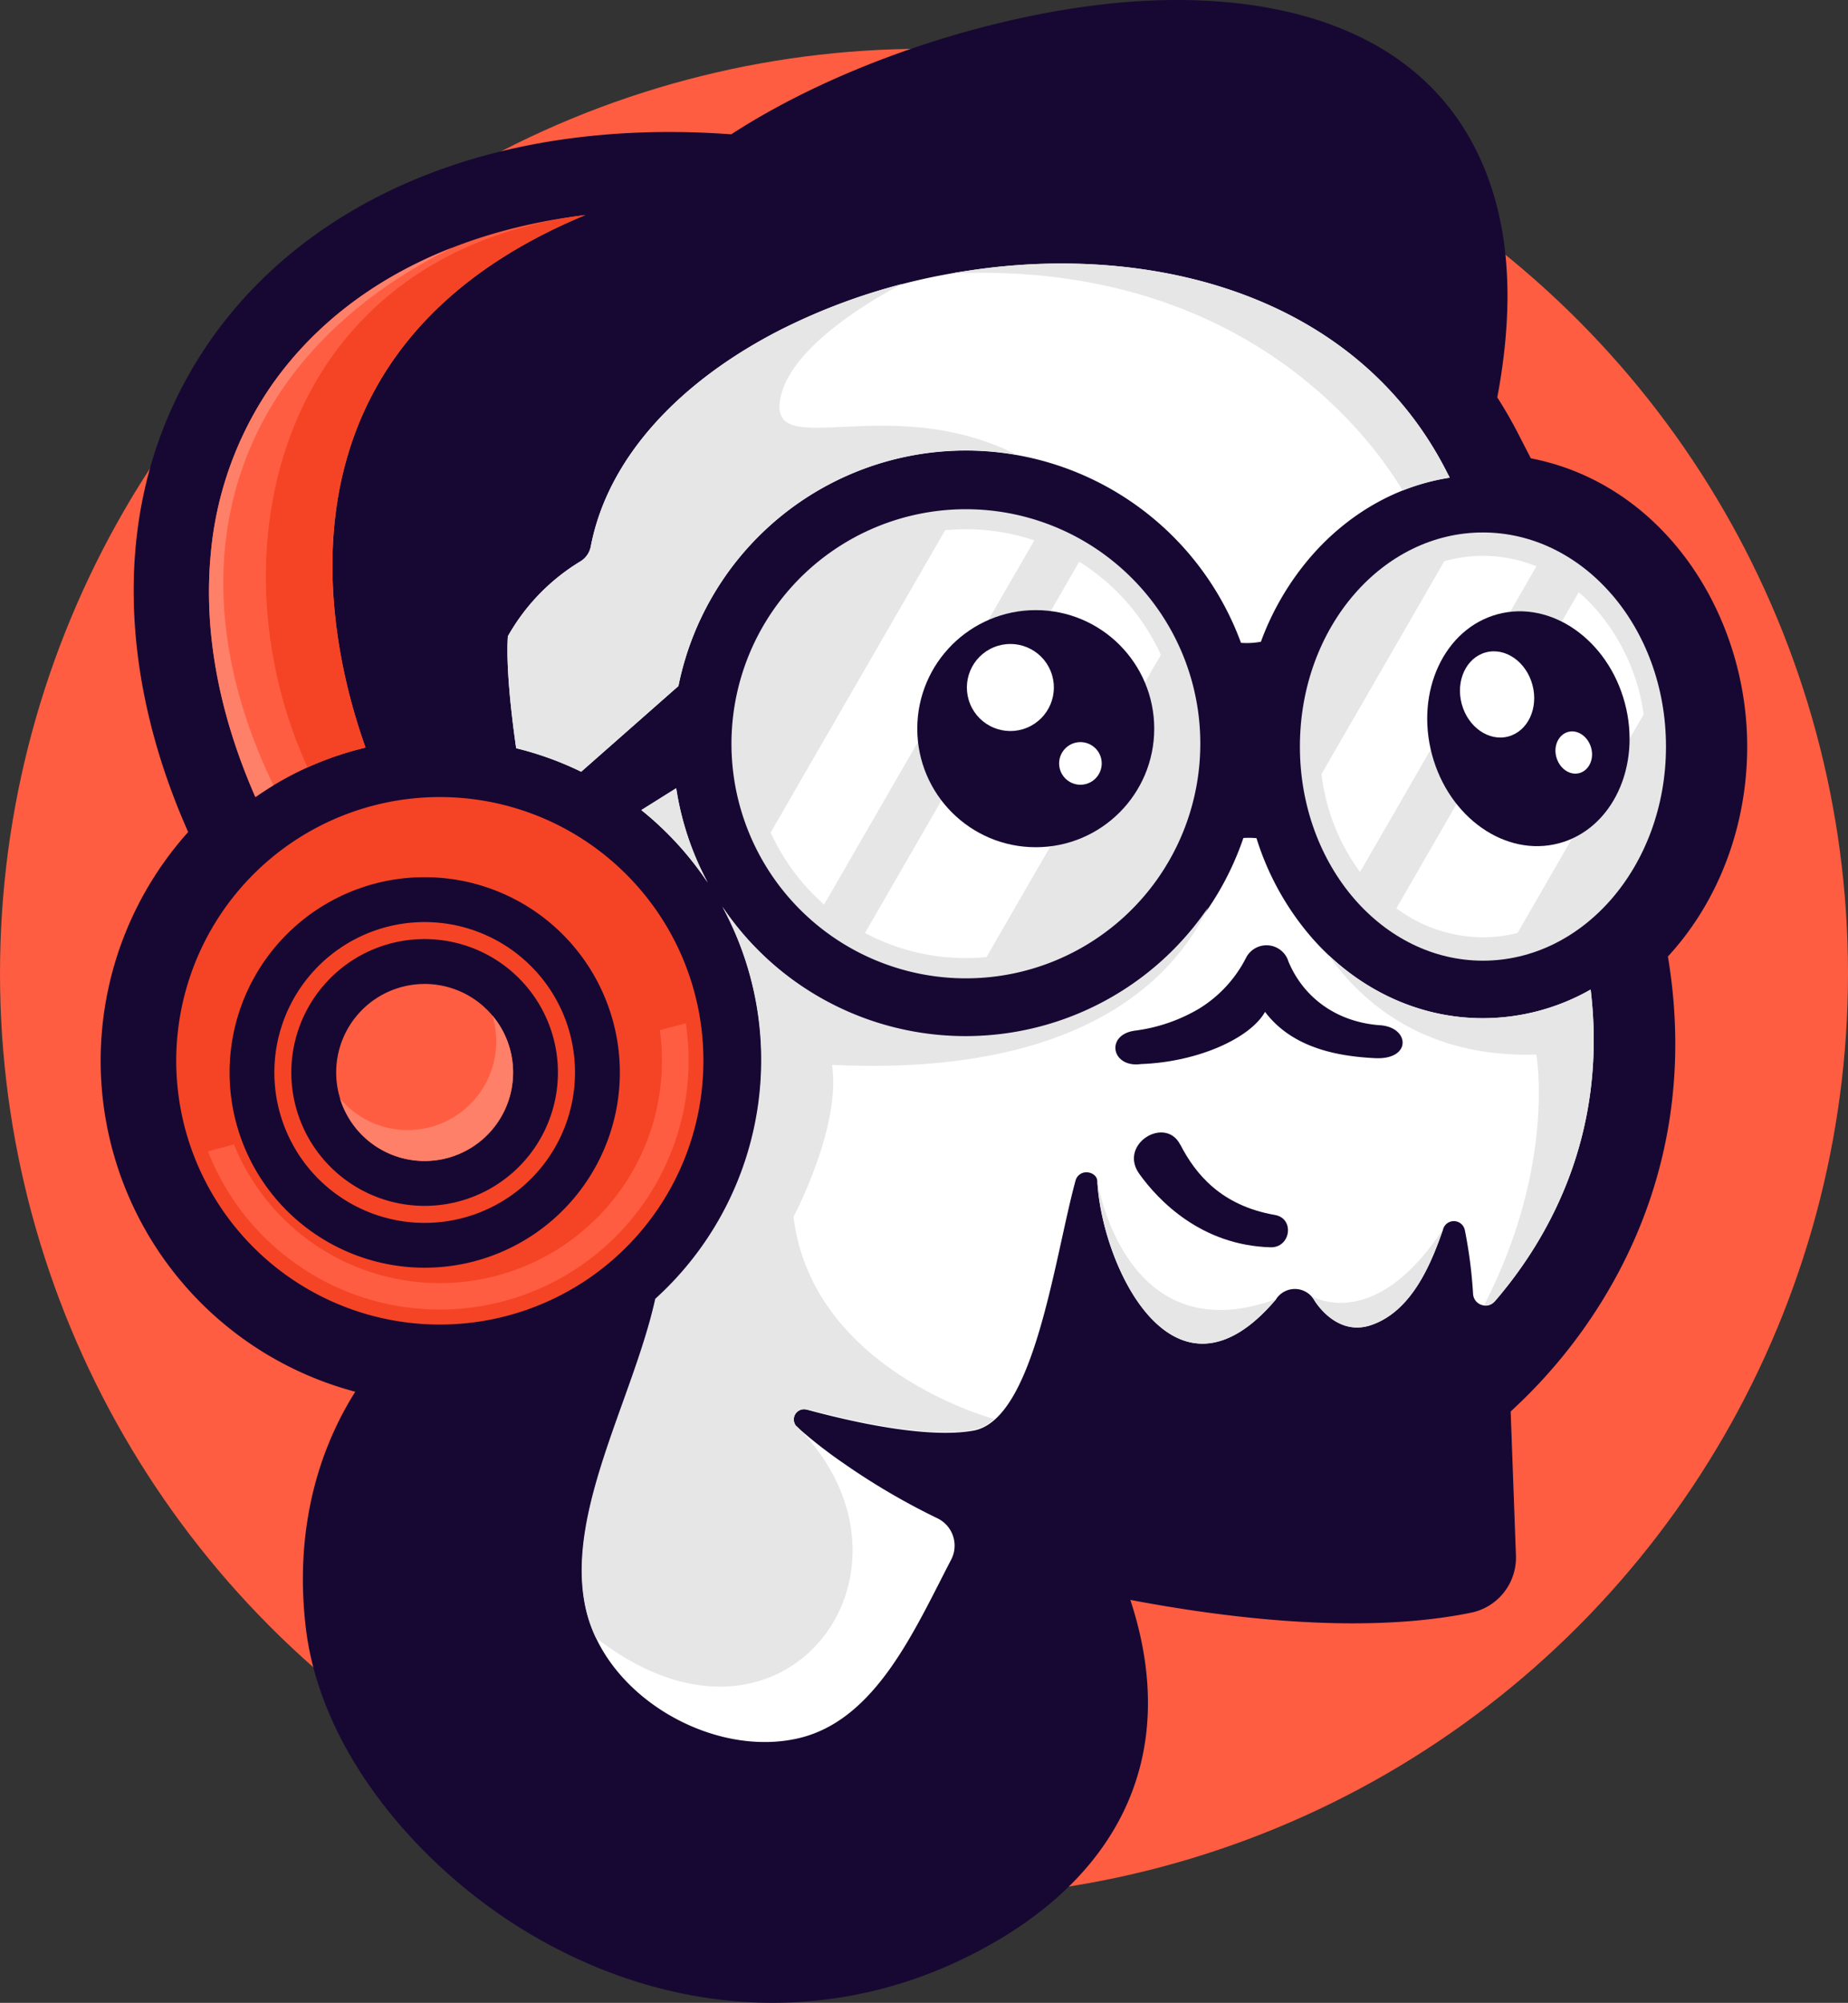 <svg xmlns="http://www.w3.org/2000/svg" viewBox="0 0 723.62 783.77"><rect x="0" y="0" width="723.62" height="783.77" fill="#333333" stroke="none"/><defs><style>.cls-1{fill:#ff5d41;}.cls-2{fill:#170833;}.cls-3{fill:#f54425;}.cls-4{fill:#e6e6e6;}.cls-5{fill:#fff;}.cls-6{fill:#ff8069;}</style></defs><g id="Слой_2" data-name="Слой 2"><g id="Layer_1" data-name="Layer 1"><circle class="cls-1" cx="361.81" cy="380.91" r="361.81"/><path class="cls-2" d="M73.7,325.64c-27.85-62.55-31.85-134.07,8.45-192.13,16.77-24.16,39.44-43,65.54-56.42,42.48-21.79,91.43-28,138.65-24.53C328.53,25.18,387.15,6,436.79,1.18c60-5.76,126.09,8.17,147.18,72.1,8.64,26.21,7.4,55.29,2.32,82.23A175.57,175.57,0,0,1,595,170.75l4.43,8.6c51.92,10.08,84.72,60.71,84.72,112.8,0,30.11-10.55,59.89-31.05,82.16,7.12,42.56,1.22,84.64-19.11,123.14a202.86,202.86,0,0,1-42.46,54.89l2.06,56.3a22,22,0,0,1-17.51,22.44c-40.06,8.18-90.39,3.18-133.47-5,20.29,61.73-5.19,110.34-63.15,139.32-55.8,27.9-118.24,23.14-171.85-8.56-41.67-24.65-81.73-69.62-87.82-119.49-4-33.14,2.06-65.33,19.32-92.73a134,134,0,0,1-65.45-219Z"/><path class="cls-3" d="M245.2,342.14a103.21,103.21,0,1,0,30.23,73A102.89,102.89,0,0,0,245.2,342.14Z"/><path class="cls-1" d="M81.44,450.57a97.46,97.46,0,0,0,187.1-50.14l-10.15,2.72a88.16,88.16,0,0,1,.81,12A87,87,0,0,1,91.59,447.85l-10.15,2.72Z"/><path class="cls-2" d="M166.27,343.27a76.41,76.41,0,1,1-54,22.38A76.19,76.19,0,0,1,166.27,343.27Z"/><path class="cls-4" d="M443.07,226.11A91.79,91.79,0,1,0,470,291,91.5,91.5,0,0,0,443.07,226.11Z"/><path class="cls-5" d="M422.59,219.81,338.71,365.09a83.62,83.62,0,0,0,39.46,9.83c2.73,0,5.44-.13,8.11-.38l68.28-118.29a84.17,84.17,0,0,0-32-36.44ZM405,211.47a83.69,83.69,0,0,0-26.8-4.37c-2.74,0-5.45.13-8.11.39L301.77,325.77a84.07,84.07,0,0,0,17.06,24.58q1.88,1.88,3.86,3.62Z"/><path class="cls-4" d="M630.93,232.43c-12.92-14.87-30.7-24.06-50.27-24.06s-37.35,9.19-50.27,24.06C517.17,247.64,509,268.75,509,292.15s8.19,44.51,21.41,59.73c12.92,14.86,30.7,24.06,50.27,24.06s37.35-9.2,50.27-24.06c13.22-15.22,21.4-36.33,21.4-59.73s-8.18-44.51-21.4-59.72Z"/><path class="cls-5" d="M618.18,231.76l-71.4,123.67a57.07,57.07,0,0,0,33.88,11.36,54.92,54.92,0,0,0,13.55-1.69l49.39-85.54A79.19,79.19,0,0,0,625.44,239,67.47,67.47,0,0,0,618.18,231.76ZM601.6,221.63a55.26,55.26,0,0,0-36.06-2l-48.07,83.27a80.35,80.35,0,0,0,15.08,38.34l69.05-119.6Z"/><path class="cls-1" d="M143.15,292.56c-14.77-41.26-41.79-155.41,86-208.38-25.85,3.11-48.88,10.07-68.62,20.19-22.71,11.65-41,27.52-54.29,46.59a137.22,137.22,0,0,0-23.69,65.73c-2.79,29.13,2.62,61.44,17.47,95.24A125.42,125.42,0,0,1,143.15,292.56Z"/><path class="cls-3" d="M143.15,292.56c-14.77-41.26-41.79-155.41,86-208.38h-.08l-.26,0C109.17,99.54,81.89,215.94,120.41,300.31a124.94,124.94,0,0,1,22.74-7.75Z"/><path class="cls-5" d="M227.57,302l38.08-33.54a114.78,114.78,0,0,1,220.28-16.9,30.74,30.74,0,0,0,7.8-.42,107.81,107.81,0,0,1,19.67-33.44c14.23-16.37,33.17-27.52,54.25-30.8l-1.13-2.19c-22.63-44.5-63.72-68.95-109.57-77.74-25.27-4.84-52-5-78-1a242.33,242.33,0,0,0-73.15,23c-38.65,19.66-67.66,49.32-74.47,84.87a8.75,8.75,0,0,1-4.15,5.89A80.27,80.27,0,0,0,198.86,249c-.78,12.47,1.52,31.68,3.26,43.8A126,126,0,0,1,227.57,302Z"/><path class="cls-4" d="M567.65,186.87l-1.13-2.19c-22.63-44.5-63.72-68.95-109.57-77.74-25.27-4.84-52-5-78-1-2.16.33-4.33.68-6.48,1.07,115.65-5.1,165.7,66.35,176.73,84.95a85.44,85.44,0,0,1,18.44-5Z"/><path class="cls-4" d="M227.57,302l38.08-33.54A114.84,114.84,0,0,1,398.2,178c-48.68-24.59-95,1.77-92.9-20.16,2.28-24.19,47.92-46.66,48.08-46.74A234.67,234.67,0,0,0,305.81,129c-38.65,19.66-67.66,49.32-74.47,84.87a8.75,8.75,0,0,1-4.15,5.89A80.27,80.27,0,0,0,198.86,249c-.78,12.47,1.52,31.68,3.26,43.8A126,126,0,0,1,227.57,302Z"/><path class="cls-5" d="M585.32,509.24c20.46-23.71,44.39-64.64,37.53-122a85.43,85.43,0,0,1-42.19,11.21c-26.26,0-50.16-12.13-67.26-31.8A108.65,108.65,0,0,1,492,328a32.91,32.91,0,0,0-5.13-.07,114.78,114.78,0,0,1-203.94,27,126,126,0,0,1-21.62,149.2q-2.25,2.25-4.59,4.37c-8.66,39.15-35.45,83.92-27.28,121,7.59,34.39,49.75,58.64,83.4,50.68,30.19-7.14,45.32-42.44,59.61-69.86a11.86,11.86,0,0,0-5.47-16.21,269.19,269.19,0,0,1-36.42-21.32A182.85,182.85,0,0,1,312,558.3a4,4,0,0,1,3.7-6.73c6.89,1.88,15.47,4,24.45,5.74,14.42,2.77,29.87,4.52,41,2.53,23.88-4.27,31.68-67.43,40-97.86a4.36,4.36,0,0,1,4.29-3.23c2,0,4.11,1.31,4.21,3.34,1.78,33.7,30.24,93.37,70,46.35a8.77,8.77,0,0,1,14.92.27s8.37,14.47,22.17,9.87c16.17-5.39,23.76-24.35,28.39-37.76a4.39,4.39,0,0,1,8.45.54,180.82,180.82,0,0,1,3.23,25,4.83,4.83,0,0,0,8.48,2.85ZM264.75,308.47,251.13,317a126.61,126.61,0,0,1,26,28.39,114.19,114.19,0,0,1-12.34-36.89Z"/><path class="cls-4" d="M513.36,507.09a9.16,9.16,0,0,1,1.24,1.62s8.37,14.47,22.17,9.87c16.17-5.39,23.76-24.35,28.39-37.76C537.87,522.37,513.39,507.11,513.36,507.09Z"/><path class="cls-4" d="M429.67,462.09c1.78,33.7,30.24,93.37,70,46.35l.07-.1h0C440.17,530.13,429.67,462.09,429.67,462.09Z"/><path class="cls-4" d="M585.32,509.24c20.46-23.71,44.39-64.64,37.53-122a85.43,85.43,0,0,1-42.19,11.21c-22.94,0-44.08-9.26-60.45-24.71,12.51,17.83,37.14,40.32,81.35,38.93,0,0,7.85,43.19-20.5,98.22a4.75,4.75,0,0,0,4.26-1.64Z"/><path class="cls-4" d="M264.75,308.47,251.13,317a126.61,126.61,0,0,1,26,28.39,114.19,114.19,0,0,1-12.34-36.89ZM312,558.3a4,4,0,0,1,3.7-6.73l.37.1h.1l.07,0h.17l.71.19h0l.11,0h.38l.13,0h0l.07,0h0c18.06,4.82,45.91,10.78,63.27,7.69a17.09,17.09,0,0,0,8.27-4.23c-.42-.11-71.34-19-78.63-79.17,0,0,18.74-35.2,15.08-59.43,97.88,4.61,133.93-33.92,147.19-61.51a114.78,114.78,0,0,1-190.2-.53,126,126,0,0,1-21.62,149.2q-2.25,2.25-4.59,4.37c-8.66,39.15-35.45,83.92-27.28,121a54.26,54.26,0,0,0,4,11.57c73.14,57.24,135-26.36,78.63-82.76Z"/><circle class="cls-2" cx="405.57" cy="285.15" r="46.39"/><circle class="cls-5" cx="395.63" cy="269.04" r="17.03" transform="translate(-72.84 171.88) rotate(-22.5)"/><circle class="cls-5" cx="423.06" cy="298.75" r="8.34"/><ellipse class="cls-2" cx="598.47" cy="285.16" rx="39.08" ry="46.4" transform="translate(-53.41 164.62) rotate(-15)"/><ellipse class="cls-5" cx="586.21" cy="271.76" rx="14.34" ry="17.03" transform="translate(-50.36 160.97) rotate(-15)"/><path class="cls-5" d="M614.05,286.42c3.75-1,7.76,1.79,9,6.24s-.88,8.87-4.63,9.88-7.76-1.79-9-6.24S610.3,287.43,614.05,286.42Z"/><path class="cls-3" d="M207.9,378.06a58.86,58.86,0,1,0,17.25,41.63A58.69,58.69,0,0,0,207.9,378.06Z"/><path class="cls-2" d="M166.27,367.49a52.2,52.2,0,1,1-36.91,15.29A52,52,0,0,1,166.27,367.49Z"/><path class="cls-1" d="M190.77,395.19a34.64,34.64,0,1,0,10.15,24.5A34.54,34.54,0,0,0,190.77,395.19Z"/><path class="cls-6" d="M133.16,429.92a34.65,34.65,0,1,0,59.6-32.57,34.66,34.66,0,0,1-57.62,34.73q-1-1-2-2.16Z"/><path class="cls-6" d="M107.07,307.32C65.9,222.14,89.6,140.33,176.88,97a176.66,176.66,0,0,0-16.37,7.36c-22.71,11.65-41,27.52-54.29,46.59a137.22,137.22,0,0,0-23.69,65.73c-2.79,29.13,2.62,61.44,17.47,95.23C102.31,310.31,104.67,308.77,107.07,307.32Z"/><path class="cls-2" d="M504.34,375.85c6.15,15.14,19.79,24.22,36.07,25.35,11.71.82,12.45,13.66-2.06,12.88-15.06-.75-32.46-4.15-43-18.11-5.8,10.32-26.31,19.63-48.55,20.42-11.6,1.63-14.1-11.43-2.48-13.06a65.58,65.58,0,0,0,25.16-8.59,49.76,49.76,0,0,0,18.43-19.93,9,9,0,0,1,16.46,1Z"/><path class="cls-2" d="M462.18,447.93c5.89,11.44,15.93,23.86,37.06,27.52,7.8,1.35,6.19,12.88-1.76,12.65-27.07-.79-43.81-18.22-51.34-28.69-8.36-11.62,10.14-22.94,16-11.48Z"/></g></g></svg>